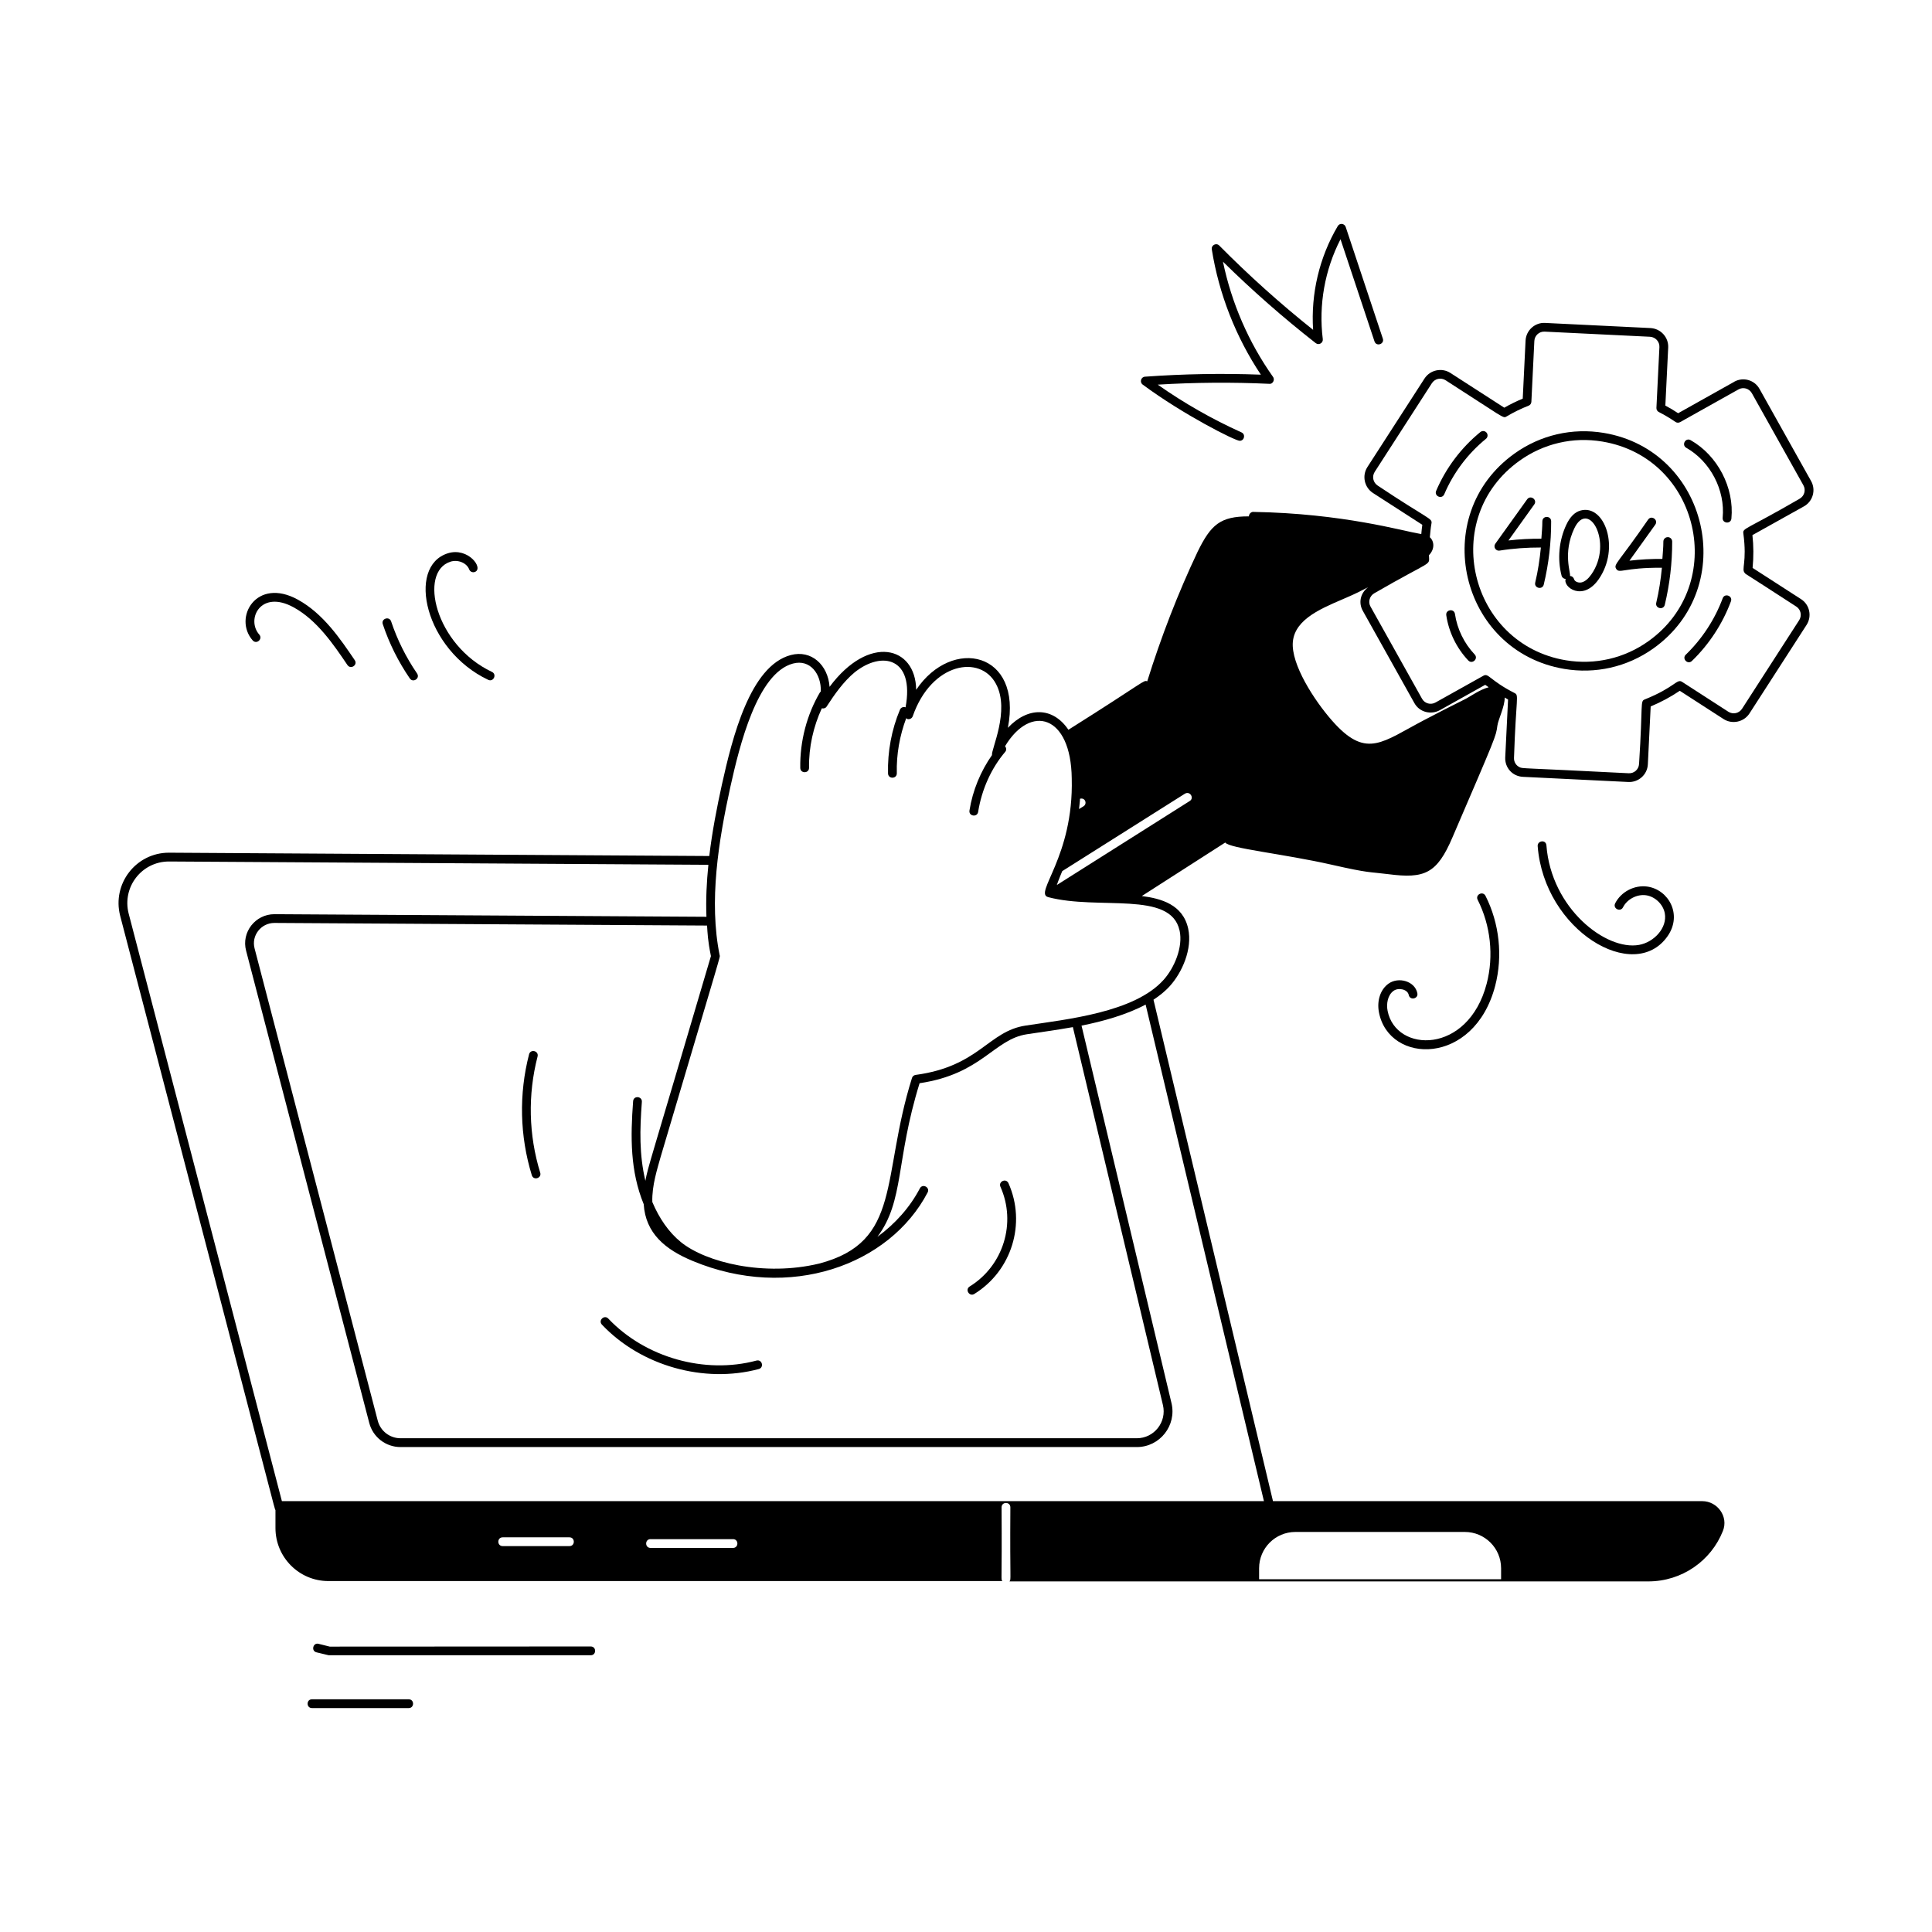<svg id="Layer_1" enable-background="new 0 0 110 110" viewBox="0 0 110 110" xmlns="http://www.w3.org/2000/svg"><g id="_x38_5"><path d="m98.735 21.74-3.188 1.787c-.241-.16-.485-.306-.729-.435l.162-3.304c.028-.584-.427-1.082-1.015-1.11l-5.996-.292c-.565-.033-1.08.411-1.11 1.007l-.161 3.304c-.354.146-.706.318-1.051.515l-3.071-1.98c-.488-.312-1.148-.172-1.468.316-1.117 1.731-3.398 5.268-3.257 5.049-.313.491-.172 1.15.317 1.47l2.812 1.812c-.03.177-.037.349-.057.524l-.09-.012c-.943-.153-4.371-1.16-9.471-1.245-.118-.013-.252.108-.254.246 0 .003.003.005.003.008-1.643-.006-2.168.48-2.917 2-1.135 2.397-2.088 4.871-2.875 7.391-.231-.075-.031-.046-4.488 2.759-.879-1.3-2.296-1.332-3.447-.111.846-4.342-3.178-5.21-5.221-2.164-.03-2.492-2.691-3.178-4.93-.169-.092-1.246-1.033-2.123-2.212-1.809-2.317.617-3.327 4.711-3.922 7.389-.278 1.266-.547 2.64-.716 4.052-.678-.004-30.878-.189-30.766-.189-1.872 0-3.245 1.766-2.775 3.593 9.377 35.896 8.757 33.674 8.842 33.829v1.028c0 1.67 1.35 3.02 3.01 3.02h38.375c-.092-.184-.015.34-.043-4.198 0-.331.5-.331.5 0-.029 4.405.056 4.043-.051 4.218h36.369c1.93 0 3.58-1.18 4.25-2.87.33-.81-.3-1.7-1.18-1.7h-24.436l-6.803-28.549c.329-.217.651-.466.946-.794h-.001c.676-.752 1.286-2.093 1.029-3.261-.305-1.372-1.551-1.706-2.614-1.845l-.025-.003 4.75-3.047c.217.334 3.334.645 6.07 1.266 2.163.492 2.098.394 3.217.536 2.056.264 2.765-.017 3.653-2.102 2.491-5.795 2.471-5.726 2.554-6.349.047-.358.429-1.101.417-1.606.064.036.127.079.192.113l-.161 3.293c-.028.593.414 1.081 1.008 1.109l5.996.293c.573.032 1.087-.406 1.116-1.007l.161-3.293c.591-.248 1.146-.547 1.657-.892l2.495 1.611c.488.312 1.151.171 1.47-.317l3.255-5.047s.001-0.0.001-.001c.315-.495.172-1.152-.317-1.464l-2.758-1.778c.061-.617.057-1.271-.01-1.868l2.934-1.637c.513-.287.692-.938.403-1.446l-2.931-5.236c-.285-.519-.934-.699-1.446-.412zm-37.247 23.739c.305-.088.43.295.197.431l-.249.153c.076-.645.041-.43.053-.584zm-21.011 8.959c-3.556 12.073-3.567 11.924-3.732 12.793-.352-1.495-.319-2.906-.2-4.495.025-.324-.472-.376-.498-.037-.153 2.044-.17 3.973.603 5.862.107 1.666 1.237 2.587 2.778 3.228 5.531 2.311 11.224.241 13.387-3.895.153-.295-.291-.522-.443-.231-.554 1.061-1.395 2.01-2.416 2.758 1.54-2.068 1.027-4.312 2.401-8.747 3.554-.524 4.23-2.505 6.116-2.789.867-.133 1.521-.213 2.612-.405l5.127 21.516c.231.964-.499 1.892-1.487 1.892h-41.92c-.612 0-1.146-.412-1.298-1.003l-7.011-26.882c-.197-.736.368-1.455 1.127-1.455l24.634.149c.031.45.035.819.22 1.74zm-8.055 33.591h-3.801c-.331 0-.331-.5 0-.5h3.801c.331 0 .331.5 0 .5zm9.313.103h-4.697c-.331 0-.331-.5 0-.5h4.697c.331 0 .331.5 0 .5zm41.665-.909c1.141 0 2.066.925 2.066 2.066v.627h-13.778v-.627c0-1.141.925-2.066 2.066-2.066zm-11.437-1.754h-55.913l-8.724-33.452c-.388-1.508.743-2.967 2.292-2.967h.014l30.7.188c-.099.98-.149 1.973-.11 2.96l-24.597-.148c-1.091 0-1.893 1.032-1.612 2.083l7.01 26.879c.208.812.941 1.378 1.782 1.378h41.92c1.313 0 2.281-1.232 1.974-2.508l-5.121-21.488c1.205-.238 2.574-.621 3.649-1.198zm-4.803-32.496c.209.951-.301 2.138-.912 2.819h-.001c-1.67 1.862-5.524 2.242-7.851 2.6-2.135.321-2.633 2.321-6.266 2.81-.097.013-.177.08-.205.173-1.779 5.669-.548 9.329-5.291 10.569-3.118.749-6.441-.062-7.872-1.228-.684-.557-1.23-1.349-1.621-2.277-.033-.934.294-1.915.472-2.566 3.588-12.091 3.385-11.367 3.364-11.473-.627-3.08-.066-6.528.609-9.606.518-2.332 1.528-6.473 3.562-7.014.982-.264 1.621.601 1.586 1.599-.013.014-.033.016-.043.032-.752 1.27-1.152 2.8-1.127 4.31.005.331.505.326.5-.009-.019-1.167.245-2.339.727-3.384.102.025.21-.002.27-.093.457-.705.967-1.429 1.597-1.952 1.554-1.247 3.425-.843 2.901 1.99-.125-.048-.267.009-.319.134-.477 1.135-.711 2.39-.679 3.629.01.334.509.318.5-.013-.028-1.067.164-2.141.537-3.135.022.016.036.042.064.05.121.037.261-.032.306-.158 1.069-3.071 3.859-3.527 4.743-1.834.811 1.515-.301 3.762-.228 4.042-.645.917-1.103 2.01-1.285 3.159-.052.327.442.404.494.078.202-1.274.749-2.488 1.542-3.419.081-.095.067-.227-.011-.319 1.451-2.416 3.756-1.798 3.798 1.837.117 4.461-2.178 6.531-1.344 6.755 2.868.76 6.975-.389 7.48 1.892zm.574-7.364-7.563 4.781c.058-.159.114-.322.176-.468l.132-.323 6.985-4.41c.296-.173.546.259.27.42zm9.864-10.821 2.931 5.243c.305.547.977.667 1.445.405 0-0.0.001-0.0.001-0l.001-0c0-0.0 0-0.0 0-0v-0l2.585-1.445c.065.049.132.092.198.139-.505.13-1.074.542-1.285.647-.809.402-1.611.813-2.411 1.233-2.32 1.217-3.225 2.161-5.039.221-.958-1.024-2.358-3.067-2.42-4.439-.064-1.427 1.469-2.084 2.821-2.664 1.031-.443.856-.396 1.465-.69-.466.357-.541.918-.292 1.35zm24.866-6.392c-3.053 1.772-3.248 1.662-3.206 1.97.225 1.684-.137 2.039.09 2.266.104.105-.426-.272 2.924 1.903.259.165.333.512.166.774l-3.253 5.045c-.173.264-.516.338-.781.169l-2.634-1.701c-.301-.195-.399.309-2.123 1-.273.109-.102.202-.326 3.672-.015.319-.289.551-.593.532-6.259-.322-6.021-.255-6.213-.347-.197-.094-.326-.297-.314-.533.115-3.474.297-3.551.032-3.687-1.42-.725-1.478-1.152-1.771-.987l-2.731 1.526c-.27.151-.611.061-.765-.212l-2.933-5.246c-.156-.27-.05-.612.213-.762 3.407-1.972 3.126-1.519 3.112-2.167.345-.352.303-.799.051-1.022.026-.261.044-.521.093-.785.056-.304-.152-.214-3.062-2.157-.264-.173-.338-.517-.169-.782l3.254-5.046c.173-.264.516-.337.781-.169 3.329 2.134 3.268 2.184 3.462 2.067.412-.245.837-.453 1.263-.618.092-.036.154-.122.159-.221l.169-3.463c.015-.31.276-.549.587-.533l5.996.292c.312.016.554.279.538.587l-.17 3.464c-.005.099.049.191.137.235.314.159.633.348.946.563.079.055.18.058.264.012l3.323-1.862c.27-.154.611-.058.765.218l2.932 5.238c.154.273.055.615-.212.764z"/><path d="m91.316 24.648c-1.801-.3-3.603.116-5.084 1.173-4.928 3.516-3.117 11.269 2.837 12.265 1.742.292 3.557-.089 5.076-1.173 4.925-3.513 3.113-11.272-2.829-12.265zm2.539 11.858c-1.373.979-3.045 1.363-4.704 1.087-5.485-.918-7.233-8.08-2.629-11.365 1.358-.969 3.028-1.37 4.712-1.087 5.559.93 7.156 8.129 2.621 11.365z"/><path d="m87.815 29.682c.001.331-.035.659-.056.989-.626-.002-1.253.027-1.875.102l1.47-2.051c.193-.269-.215-.56-.406-.291l-1.811 2.526c-.132.185.031.43.243.392.776-.125 1.574-.178 2.351-.176-.066.672-.165 1.339-.322 1.993-.077.323.41.437.486.117.282-1.176.424-2.387.421-3.602 0-.331-.5-.333-.5.001z"/><path d="m94.955 30.584s0 0-.001 0c-.138 0-.249.112-.249.25.001.331-.035.659-.056.988-.625-.004-1.254.027-1.875.102l1.47-2.051c.192-.27-.215-.561-.406-.291-1.714 2.488-1.982 2.54-1.82 2.804.188.297.415-.076 2.604-.061-.066.672-.165 1.339-.322 1.993-.077.322.409.439.486.117.282-1.176.424-2.388.421-3.602 0-.138-.112-.25-.25-.25z"/><path d="m89.992 29.067c-.334.092-.601.359-.816.818-.415.888-.513 1.941-.267 2.89.028.109.125.183.233.187-.166.467.975 1.302 1.873.029 1.255-1.79.342-4.296-1.023-3.924zm.614 3.637c-.179.254-.364.406-.551.453-.164.043-.392-.029-.437-.184-.031-.106-.126-.177-.23-.181.057-.172-.419-1.287.24-2.694.811-1.728 2.242.801.978 2.606z"/><path d="m84.604 24.986c.106-.087.123-.245.035-.352-.087-.108-.243-.122-.352-.036-1.095.893-1.965 2.05-2.518 3.348-.128.303.329.501.461.195.521-1.223 1.341-2.314 2.373-3.156z"/><path d="m98.083 34.063c-.449 1.207-1.176 2.317-2.101 3.211-.237.227.107.59.348.359.979-.945 1.747-2.12 2.222-3.396.115-.312-.355-.484-.469-.175z"/><path d="m96.257 25.061c-.288-.164-.533.272-.246.436 1.37.776 2.222 2.413 2.07 3.98-.031.332.466.379.498.048.17-1.758-.785-3.593-2.322-4.464z"/><path d="m82.839 34.958c-.048-.332-.543-.251-.494.073.142.958.587 1.872 1.253 2.574.228.237.591-.104.363-.344-.597-.629-.995-1.447-1.122-2.304z"/><path d="m30.757 66.767c-.661-2.15-.713-4.437-.15-6.615.082-.321-.401-.444-.484-.125-.586 2.267-.531 4.648.156 6.886.098.317.574.169.479-.146z"/><path d="m43.2 77.948c.313-.083.2-.563-.129-.483-2.948.79-6.34-.173-8.437-2.39-.223-.24-.592.101-.363.344 2.228 2.354 5.818 3.359 8.929 2.529z"/><path d="m55.472 73.673c2.132-1.315 2.966-4.019 1.946-6.307-.138-.303-.589-.097-.457.204.918 2.057.168 4.493-1.751 5.677-.284.175-.015.598.262.426z"/><path d="m33.635 93.743-14.861.008-.633-.158c-.309-.09-.45.403-.121.484l.693.166h14.922c.33 0 .331-.5 0-.5z"/><path d="m23.27 96.751h-5.508c-.33 0-.331.5 0 .5h5.508c.33 0 .331-.5 0-.5z"/><path d="m16.726 34.583c1.331.737 2.248 2.089 3.057 3.283.186.271.601-.004.414-.28-.841-1.24-1.793-2.645-3.229-3.44-2.38-1.316-3.708 1.038-2.581 2.316.226.25.591-.088.375-.331-.763-.864.075-2.591 1.964-1.547z"/><path d="m23.747 38.346c-.629-.917-1.126-1.915-1.478-2.967-.105-.313-.58-.156-.475.158.366 1.097.885 2.137 1.54 3.092.186.267.6-.009.412-.283z"/><path d="m25.652 31.978c.424-.133.922.073 1.062.442.049.129.192.192.322.145.524-.199-.378-1.427-1.535-1.064-2.378.746-1.303 5.504 2.295 7.206.301.142.51-.312.213-.452-3.24-1.532-4.192-5.702-2.357-6.276z"/><path d="m80.208 56.648c.064.328.555.225.49-.097-.136-.69-1.068-.95-1.636-.55-.467.329-.682.976-.548 1.65.58 2.953 5.418 3.062 6.616-1.523.44-1.695.24-3.562-.552-5.122-.148-.292-.596-.07-.445.227.736 1.453.924 3.191.513 4.769-1.057 4.055-5.169 3.953-5.642 1.552-.078-.393-.002-.899.345-1.144.282-.197.794-.083.858.238z"/><path d="m65.19 21.447c-.23.017-.317.312-.13.45 2.331 1.726 5.265 3.2 5.523 3.2.268 0 .347-.368.103-.478-1.67-.752-3.271-1.666-4.77-2.719 2.109-.128 4.242-.144 6.349-.047.17.037.348-.205.216-.394-1.387-1.957-2.364-4.211-2.851-6.561 1.669 1.643 3.442 3.2 5.282 4.638.18.141.43-.013.402-.228-.243-1.947.114-3.945 1.009-5.687l1.935 5.817c.106.316.579.154.475-.158l-2.115-6.359c-.067-.198-.342-.239-.452-.048-1.049 1.776-1.538 3.853-1.403 5.907-1.868-1.489-3.664-3.102-5.344-4.8-.167-.171-.462-.027-.425.215.404 2.54 1.367 4.996 2.794 7.137-2.194-.082-4.411-.043-6.598.115z"/><path d="m93.324 53.798c-1.878.341-5-2.062-5.277-5.66-.028-.36-.522-.272-.498.038.37 4.808 5.497 7.861 7.399 5.122.85-1.222.061-2.643-1.154-2.82-.733-.105-1.501.296-1.833.953-.148.298.299.518.447.226.233-.465.803-.758 1.313-.684.516.075.974.517 1.066 1.029.15.829-.618 1.645-1.464 1.796z"/></g></svg>